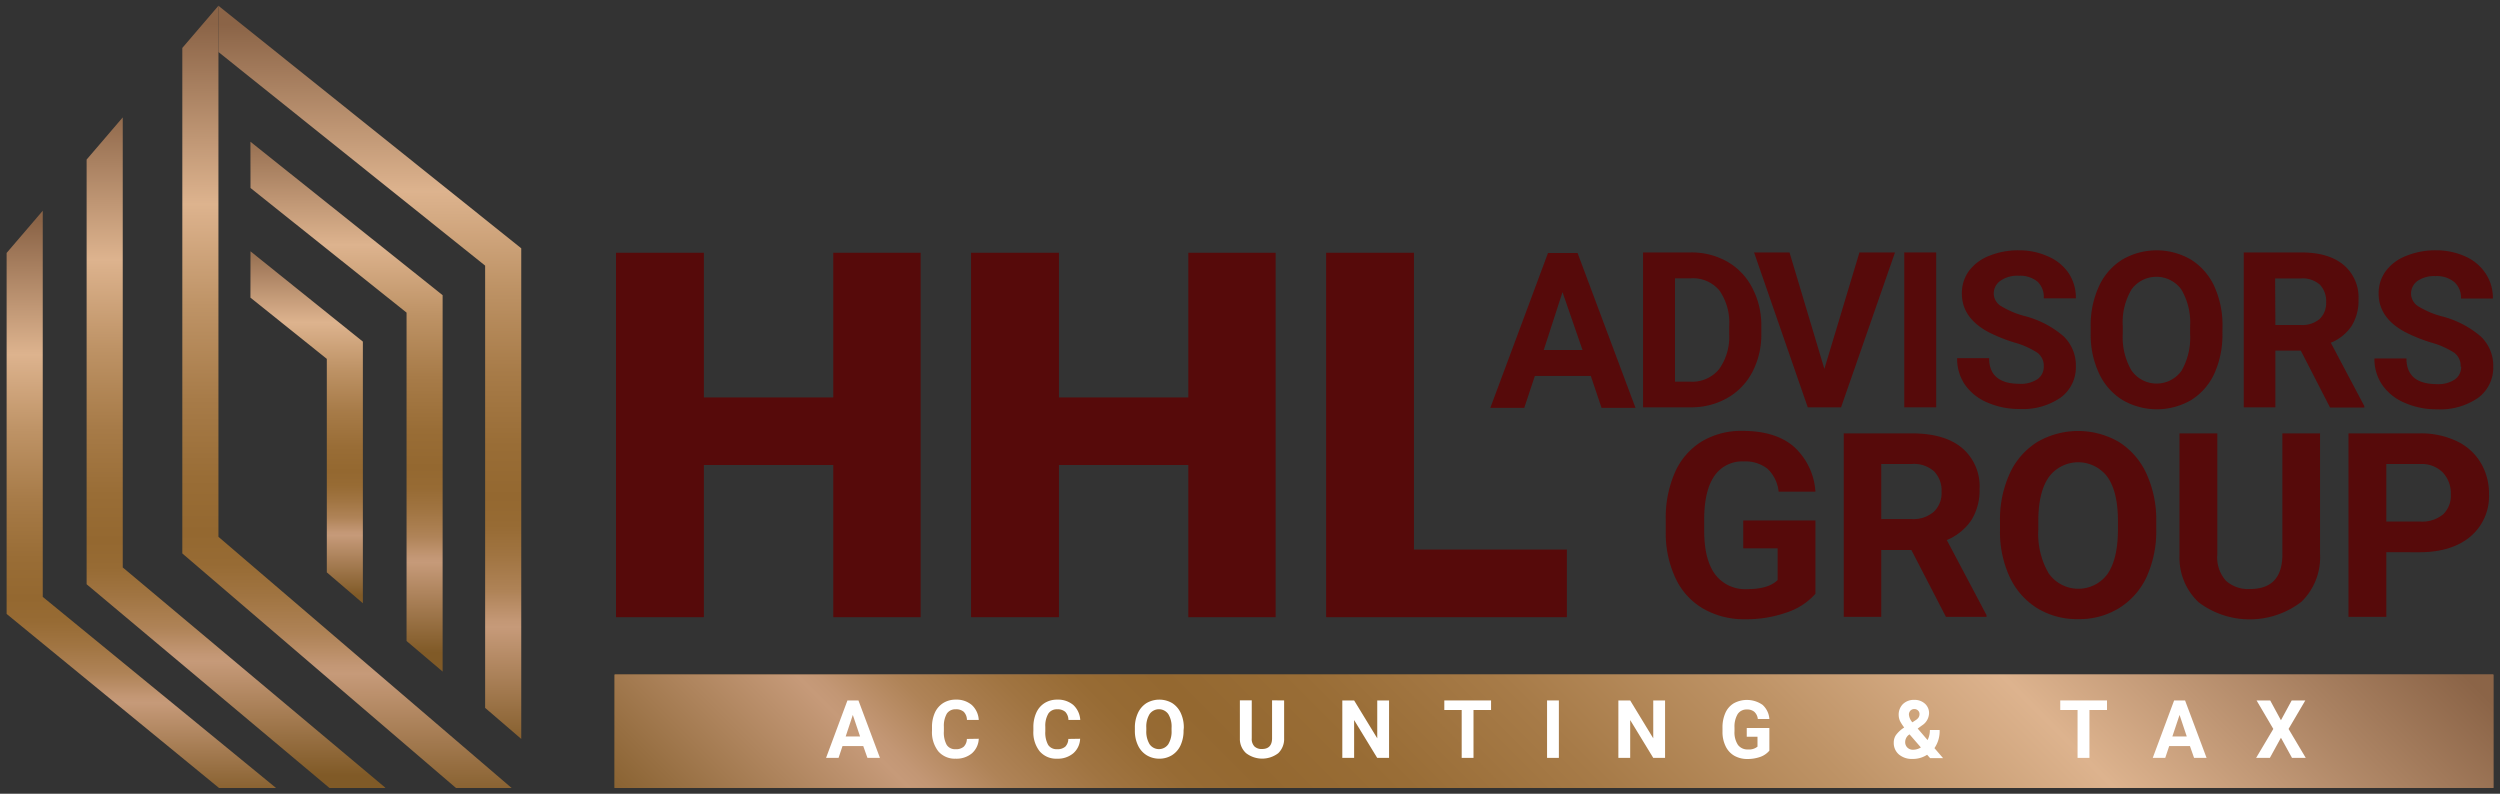 <svg xmlns="http://www.w3.org/2000/svg" xmlns:xlink="http://www.w3.org/1999/xlink" id="&#x56FE;&#x5C42;_1" data-name="&#x56FE;&#x5C42; 1" viewBox="0 0 400 127"><rect x="0" y="0" width="400" height="127" fill="#333333" stroke="none"/><defs><style>.cls-1{fill:none;}.cls-2{fill:#560a0a;}.cls-3{clip-path:url(#clip-path);}.cls-4{fill:url(#未命名的渐变_10);}.cls-5{clip-path:url(#clip-path-2);}.cls-6{fill:url(#未命名的渐变_9);}.cls-7{fill:#fff;}.cls-8{clip-path:url(#clip-path-3);}.cls-9{fill:url(#未命名的渐变_9-2);}.cls-10{clip-path:url(#clip-path-4);}.cls-11{fill:url(#未命名的渐变_9-3);}.cls-12{clip-path:url(#clip-path-5);}.cls-13{fill:url(#未命名的渐变_9-4);}.cls-14{clip-path:url(#clip-path-6);}.cls-15{fill:url(#未命名的渐变_9-5);}.cls-16{clip-path:url(#clip-path-7);}.cls-17{fill:url(#未命名的渐变_9-6);}.cls-18{clip-path:url(#clip-path-8);}.cls-19{fill:url(#未命名的渐变_9-7);}</style><clipPath id="clip-path"><rect class="cls-1" x="98.34" y="107.93" width="300.6" height="18.14"></rect></clipPath><linearGradient id="&#x672A;&#x547D;&#x540D;&#x7684;&#x6E10;&#x53D8;_10" x1="-649.26" y1="-556.52" x2="-648.34" y2="-556.52" gradientTransform="matrix(244.06, 0, 0, -244.06, 158592.18, -135703.75)" gradientUnits="userSpaceOnUse"><stop offset="0" stop-color="#946830"></stop><stop offset="0.22" stop-color="#b1875e"></stop><stop offset="0.43" stop-color="#946830"></stop><stop offset="0.75" stop-color="#ddb38e"></stop><stop offset="1" stop-color="#906749"></stop></linearGradient><clipPath id="clip-path-2"><rect class="cls-1" x="98.34" y="107.93" width="300.6" height="18.14"></rect></clipPath><linearGradient id="&#x672A;&#x547D;&#x540D;&#x7684;&#x6E10;&#x53D8;_9" x1="-649.26" y1="-548.48" x2="-648.34" y2="-548.48" gradientTransform="matrix(244.06, 0, 0, 244.06, 158592.19, 133977.66)" gradientUnits="userSpaceOnUse"><stop offset="0" stop-color="#805a27"></stop><stop offset="0.17" stop-color="#c69a79"></stop><stop offset="0.18" stop-color="#c39775"></stop><stop offset="0.22" stop-color="#af8357"></stop><stop offset="0.27" stop-color="#a07441"></stop><stop offset="0.31" stop-color="#976b34"></stop><stop offset="0.35" stop-color="#946830"></stop><stop offset="0.42" stop-color="#996d36"></stop><stop offset="0.52" stop-color="#a77b48"></stop><stop offset="0.64" stop-color="#be9366"></stop><stop offset="0.77" stop-color="#ddb38e"></stop><stop offset="1" stop-color="#8b6447"></stop></linearGradient><clipPath id="clip-path-3"><polygon class="cls-1" points="1.06 40.47 1.06 98.23 35.05 126.08 44.14 126.08 44.16 126.07 6.84 95.5 6.84 33.72 1.06 40.47"></polygon></clipPath><linearGradient id="&#x672A;&#x547D;&#x540D;&#x7684;&#x6E10;&#x53D8;_9-2" x1="-657.17" y1="-557.37" x2="-656.24" y2="-557.37" gradientTransform="matrix(0, -100.01, -100.01, 0, -55718.31, -65595.14)" xlink:href="#&#x672A;&#x547D;&#x540D;&#x7684;&#x6E10;&#x53D8;_9"></linearGradient><clipPath id="clip-path-4"><polygon class="cls-1" points="13.86 25.53 13.86 93.48 52.72 126.08 61.61 126.08 61.65 126.03 19.64 90.79 19.64 18.78 13.86 25.53"></polygon></clipPath><linearGradient id="&#x672A;&#x547D;&#x540D;&#x7684;&#x6E10;&#x53D8;_9-3" x1="-655.89" y1="-556.68" x2="-654.97" y2="-556.68" gradientTransform="matrix(0, -116.18, -116.18, 0, -64639.53, -76077.64)" xlink:href="#&#x672A;&#x547D;&#x540D;&#x7684;&#x6E10;&#x53D8;_9"></linearGradient><clipPath id="clip-path-5"><polygon class="cls-1" points="29.17 7.67 29.17 88.55 72.96 126.08 81.86 126.08 34.95 85.89 34.95 0.92 29.17 7.67"></polygon></clipPath><linearGradient id="&#x672A;&#x547D;&#x540D;&#x7684;&#x6E10;&#x53D8;_9-4" x1="-654.76" y1="-556.07" x2="-653.84" y2="-556.07" gradientTransform="matrix(0, -135.53, -135.53, 0, -75306.76, -88611.26)" xlink:href="#&#x672A;&#x547D;&#x540D;&#x7684;&#x6E10;&#x53D8;_9"></linearGradient><clipPath id="clip-path-6"><polygon class="cls-1" points="34.95 8.32 77.62 42.5 77.62 113.26 83.4 118.23 83.4 39.73 34.95 0.92 34.95 8.32"></polygon></clipPath><linearGradient id="&#x672A;&#x547D;&#x540D;&#x7684;&#x6E10;&#x53D8;_9-5" x1="-655.22" y1="-556.31" x2="-654.3" y2="-556.31" gradientTransform="matrix(0, -127.03, -127.03, 0, -70606.44, -83111.63)" xlink:href="#&#x672A;&#x547D;&#x540D;&#x7684;&#x6E10;&#x53D8;_9"></linearGradient><clipPath id="clip-path-7"><polygon class="cls-1" points="40.08 30.08 65.05 50.02 65.05 102.56 70.82 107.45 70.82 47.23 40.07 22.68 40.08 30.08"></polygon></clipPath><linearGradient id="&#x672A;&#x547D;&#x540D;&#x7684;&#x6E10;&#x53D8;_9-6" x1="-658" y1="-557.78" x2="-657.08" y2="-557.78" gradientTransform="matrix(0, -91.79, -91.79, 0, -51145.42, -60293.71)" xlink:href="#&#x672A;&#x547D;&#x540D;&#x7684;&#x6E10;&#x53D8;_9"></linearGradient><clipPath id="clip-path-8"><polygon class="cls-1" points="40.07 47.62 52.29 57.42 52.29 91.58 58.06 96.52 58.06 54.66 40.08 40.21 40.07 47.62"></polygon></clipPath><linearGradient id="&#x672A;&#x547D;&#x540D;&#x7684;&#x6E10;&#x53D8;_9-7" x1="-663.08" y1="-560.45" x2="-662.15" y2="-560.45" gradientTransform="matrix(0, -60.97, -60.97, 0, -34123, -40332.69)" xlink:href="#&#x672A;&#x547D;&#x540D;&#x7684;&#x6E10;&#x53D8;_9"></linearGradient></defs><title>001-logo</title><polygon class="cls-2" points="147.3 98.75 133.32 98.75 133.32 74.4 112.62 74.4 112.62 98.75 98.56 98.75 98.56 40.44 112.62 40.44 112.62 63.59 133.32 63.59 133.32 40.44 147.3 40.44 147.3 98.75"></polygon><polygon class="cls-2" points="204.1 98.75 190.13 98.75 190.13 74.4 169.43 74.4 169.43 98.75 155.37 98.75 155.37 40.44 169.43 40.44 169.43 63.59 190.13 63.59 190.13 40.44 204.1 40.44 204.1 98.75"></polygon><polygon class="cls-2" points="226.23 87.93 250.7 87.93 250.7 98.75 212.18 98.75 212.18 40.44 226.23 40.44 226.23 87.93"></polygon><g class="cls-3"><rect class="cls-4" x="135.95" y="4.31" width="225.38" height="225.38" transform="translate(-9.91 210.09) rotate(-45)"></rect></g><g class="cls-5"><rect class="cls-6" x="135.95" y="4.31" width="225.38" height="225.38" transform="translate(-9.91 210.09) rotate(-45)"></rect></g><path class="cls-7" d="M138.12,119.37H134.8l-.63,1.89h-2l3.42-9.19h1.76l3.44,9.19h-2Zm-2.81-1.54h2.3l-1.16-3.44Z"></path><path class="cls-7" d="M156.6,118.2a3.24,3.24,0,0,1-1.09,2.33,3.85,3.85,0,0,1-2.61.86,3.47,3.47,0,0,1-2.78-1.19,4.94,4.94,0,0,1-1-3.27v-.56a5.52,5.52,0,0,1,.46-2.34,3.58,3.58,0,0,1,1.34-1.55,3.74,3.74,0,0,1,2-.54,3.78,3.78,0,0,1,2.56.85,3.5,3.5,0,0,1,1.12,2.4h-1.89a1.88,1.88,0,0,0-.5-1.29,1.8,1.8,0,0,0-1.29-.41,1.62,1.62,0,0,0-1.42.68,3.89,3.89,0,0,0-.48,2.11V117a4.08,4.08,0,0,0,.45,2.18,1.57,1.57,0,0,0,1.42.69,1.85,1.85,0,0,0,1.31-.4,1.8,1.8,0,0,0,.5-1.24Z"></path><path class="cls-7" d="M172.82,118.2a3.22,3.22,0,0,1-1.1,2.33,3.83,3.83,0,0,1-2.6.86,3.46,3.46,0,0,1-2.78-1.19,4.89,4.89,0,0,1-1-3.27v-.56a5.52,5.52,0,0,1,.47-2.34,3.51,3.51,0,0,1,1.34-1.55,3.73,3.73,0,0,1,2-.54,3.81,3.81,0,0,1,2.57.85,3.54,3.54,0,0,1,1.12,2.4h-1.89a1.93,1.93,0,0,0-.5-1.29,1.83,1.83,0,0,0-1.3-.41,1.6,1.6,0,0,0-1.41.68,3.79,3.79,0,0,0-.49,2.11V117a4.08,4.08,0,0,0,.45,2.18,1.6,1.6,0,0,0,1.43.69,1.87,1.87,0,0,0,1.31-.4,1.79,1.79,0,0,0,.49-1.24Z"></path><path class="cls-7" d="M189.37,116.87a5.52,5.52,0,0,1-.48,2.38,3.66,3.66,0,0,1-1.37,1.58,3.82,3.82,0,0,1-2.05.56,3.89,3.89,0,0,1-2-.55,3.67,3.67,0,0,1-1.39-1.57,5.31,5.31,0,0,1-.5-2.35v-.45a5.46,5.46,0,0,1,.49-2.39,3.71,3.71,0,0,1,1.38-1.59,4.08,4.08,0,0,1,4.09,0,3.71,3.71,0,0,1,1.38,1.59,5.44,5.44,0,0,1,.49,2.38Zm-1.92-.41a3.82,3.82,0,0,0-.52-2.2,1.83,1.83,0,0,0-3,0,3.82,3.82,0,0,0-.52,2.17v.45a3.9,3.9,0,0,0,.52,2.19,1.82,1.82,0,0,0,3,0,3.89,3.89,0,0,0,.52-2.19Z"></path><path class="cls-7" d="M205.46,112.07v6.05a3.14,3.14,0,0,1-.94,2.39,4.23,4.23,0,0,1-5.14,0,3.05,3.05,0,0,1-1-2.34v-6.12h1.9v6.06a1.73,1.73,0,0,0,.43,1.32,1.65,1.65,0,0,0,1.2.41c1.06,0,1.6-.56,1.62-1.67v-6.12Z"></path><polygon class="cls-7" points="222.25 121.26 220.35 121.26 216.66 115.21 216.66 121.26 214.77 121.26 214.77 112.07 216.66 112.07 220.36 118.13 220.36 112.07 222.25 112.07 222.25 121.26"></polygon><polygon class="cls-7" points="238.57 113.6 235.76 113.6 235.76 121.26 233.87 121.26 233.87 113.6 231.09 113.6 231.09 112.07 238.57 112.07 238.57 113.6"></polygon><rect class="cls-7" x="247.53" y="112.07" width="1.89" height="9.19"></rect><polygon class="cls-7" points="266.41 121.26 264.52 121.26 260.83 115.21 260.83 121.26 258.94 121.26 258.94 112.07 260.83 112.07 264.52 118.13 264.52 112.07 266.41 112.07 266.41 121.26"></polygon><path class="cls-7" d="M283.1,120.1a3.34,3.34,0,0,1-1.45,1,6.15,6.15,0,0,1-2.07.34,4.15,4.15,0,0,1-2.09-.52,3.48,3.48,0,0,1-1.39-1.52,5.13,5.13,0,0,1-.5-2.33v-.62a5.62,5.62,0,0,1,.46-2.38,3.38,3.38,0,0,1,1.34-1.54,4.37,4.37,0,0,1,4.6.24,3.35,3.35,0,0,1,1.1,2.27h-1.85a1.8,1.8,0,0,0-.56-1.15,1.73,1.73,0,0,0-1.19-.37,1.68,1.68,0,0,0-1.47.73,3.89,3.89,0,0,0-.51,2.15v.59a3.63,3.63,0,0,0,.55,2.19,1.88,1.88,0,0,0,1.61.73,2.11,2.11,0,0,0,1.52-.45v-1.58h-1.72v-1.4h3.62Z"></path><path class="cls-7" d="M303,118.79a2.13,2.13,0,0,1,.36-1.19,4.91,4.91,0,0,1,1.31-1.2,7.44,7.44,0,0,1-.65-1,2.4,2.4,0,0,1-.23-1,2.37,2.37,0,0,1,.68-1.75,2.51,2.51,0,0,1,1.83-.67,2.43,2.43,0,0,1,1.69.61,2,2,0,0,1,.66,1.53,2.4,2.4,0,0,1-1.12,1.94l-.7.51,1.58,1.84a3.44,3.44,0,0,0,.37-1.61h1.56a4.75,4.75,0,0,1-.83,2.9l1.38,1.6h-2.07l-.48-.54a4.16,4.16,0,0,1-2.33.67,3.21,3.21,0,0,1-2.19-.72,2.41,2.41,0,0,1-.82-1.88m3.1,1.13a2.36,2.36,0,0,0,1.24-.37l-1.81-2.09-.14.09a1.46,1.46,0,0,0-.56,1.13,1.2,1.2,0,0,0,.35.89,1.27,1.27,0,0,0,.92.35m-.67-5.59a2.14,2.14,0,0,0,.55,1.2l.49-.32a1.58,1.58,0,0,0,.51-.47,1,1,0,0,0,.14-.54.73.73,0,0,0-.23-.55.8.8,0,0,0-.6-.24.83.83,0,0,0-.63.26.9.9,0,0,0-.23.66"></path><polygon class="cls-7" points="337.12 113.6 334.31 113.6 334.31 121.26 332.41 121.26 332.41 113.6 329.64 113.6 329.64 112.07 337.12 112.07 337.12 113.6"></polygon><path class="cls-7" d="M350.39,119.37h-3.32l-.63,1.89h-2l3.42-9.19h1.75l3.44,9.19h-2Zm-2.81-1.54h2.3l-1.15-3.44Z"></path><polygon class="cls-7" points="364.95 115.24 366.67 112.07 368.85 112.07 366.17 116.63 368.92 121.26 366.72 121.26 364.95 118.04 363.18 121.26 360.98 121.26 363.73 116.63 361.05 112.07 363.23 112.07 364.95 115.24"></polygon><path class="cls-2" d="M254.53,60.15h-8.95l-1.7,5.11h-5.43l9.23-24.78h4.73l9.27,24.78h-5.43ZM247,56h6.2L250,46.74Z"></path><path class="cls-2" d="M262.89,65.17V40.39h7.62a11.61,11.61,0,0,1,5.85,1.47,10.22,10.22,0,0,1,4,4.19,12.83,12.83,0,0,1,1.45,6.17v1.14a12.9,12.9,0,0,1-1.42,6.14,10.2,10.2,0,0,1-4,4.17,11.61,11.61,0,0,1-5.84,1.5ZM268,44.53V61.07h2.47a5.55,5.55,0,0,0,4.58-2,8.85,8.85,0,0,0,1.62-5.6V52.2a9,9,0,0,0-1.57-5.73,5.51,5.51,0,0,0-4.58-1.94Z"></path><polygon class="cls-2" points="291.9 59.02 297.51 40.39 303.2 40.39 294.57 65.17 289.24 65.17 280.65 40.39 286.32 40.39 291.9 59.02"></polygon><rect class="cls-2" x="304.68" y="40.39" width="5.11" height="24.78"></rect><path class="cls-2" d="M327,58.67a2.6,2.6,0,0,0-1-2.22,13.39,13.39,0,0,0-3.67-1.64,25.47,25.47,0,0,1-4.21-1.69q-4.22-2.28-4.22-6.14A6,6,0,0,1,315,43.39a7.33,7.33,0,0,1,3.25-2.45,12.27,12.27,0,0,1,4.76-.89,11.13,11.13,0,0,1,4.73,1A7.53,7.53,0,0,1,331,43.73a7.11,7.11,0,0,1,1.14,4H327A3.36,3.36,0,0,0,326,45.06a4.41,4.41,0,0,0-3-.94,4.68,4.68,0,0,0-2.91.79A2.47,2.47,0,0,0,319,47a2.39,2.39,0,0,0,1.21,2,14.2,14.2,0,0,0,3.59,1.53,15.42,15.42,0,0,1,6.34,3.25,6.45,6.45,0,0,1,2,4.83,6,6,0,0,1-2.43,5,10.65,10.65,0,0,1-6.55,1.83,12.63,12.63,0,0,1-5.21-1.05,8.23,8.23,0,0,1-3.58-2.87,7.35,7.35,0,0,1-1.23-4.22h5.12q0,4.11,4.9,4.11a4.72,4.72,0,0,0,2.84-.75,2.4,2.4,0,0,0,1-2.06"></path><path class="cls-2" d="M355.59,53.34a15,15,0,0,1-1.29,6.42A9.8,9.8,0,0,1,350.6,64a10.93,10.93,0,0,1-11,0,9.84,9.84,0,0,1-3.74-4.23,14.43,14.43,0,0,1-1.35-6.32V52.25a14.88,14.88,0,0,1,1.32-6.44,9.81,9.81,0,0,1,3.73-4.27,10.91,10.91,0,0,1,11,0,9.87,9.87,0,0,1,3.73,4.27,15,15,0,0,1,1.31,6.43Zm-5.17-1.12A10.42,10.42,0,0,0,349,46.3a4.93,4.93,0,0,0-7.95,0,10.3,10.3,0,0,0-1.41,5.86v1.21a10.58,10.58,0,0,0,1.39,5.89,4.9,4.9,0,0,0,8,.08,10.59,10.59,0,0,0,1.39-5.88Z"></path><path class="cls-2" d="M368.13,56.1h-4.07v9.07H359V40.39h9.2q4.39,0,6.78,2a6.77,6.77,0,0,1,2.38,5.53,7.65,7.65,0,0,1-1.1,4.23,7.38,7.38,0,0,1-3.33,2.69l5.36,10.13v.24h-5.48ZM364.06,52h4.12a4.2,4.2,0,0,0,3-1,3.5,3.5,0,0,0,1-2.69,3.76,3.76,0,0,0-1-2.76,4.15,4.15,0,0,0-3.06-1h-4.1Z"></path><path class="cls-2" d="M393.7,58.67a2.6,2.6,0,0,0-1-2.22A13.49,13.49,0,0,0,389,54.81a25.31,25.31,0,0,1-4.2-1.69c-2.82-1.52-4.22-3.57-4.22-6.14a6,6,0,0,1,1.13-3.59A7.28,7.28,0,0,1,385,40.94a12.24,12.24,0,0,1,4.76-.89,11.16,11.16,0,0,1,4.73,1,7.5,7.5,0,0,1,3.22,2.72,7,7,0,0,1,1.15,4h-5.1a3.33,3.33,0,0,0-1.08-2.65,4.4,4.4,0,0,0-3-.94,4.68,4.68,0,0,0-2.91.79,2.5,2.5,0,0,0-1,2.08,2.41,2.41,0,0,0,1.22,2,14,14,0,0,0,3.58,1.53,15.47,15.47,0,0,1,6.35,3.25,6.45,6.45,0,0,1,2,4.83,6,6,0,0,1-2.43,5,10.68,10.68,0,0,1-6.56,1.83,12.58,12.58,0,0,1-5.2-1.05,8.17,8.17,0,0,1-3.58-2.87,7.28,7.28,0,0,1-1.24-4.22h5.12c0,2.74,1.64,4.11,4.9,4.11a4.73,4.73,0,0,0,2.85-.75,2.4,2.4,0,0,0,1-2.06"></path><path class="cls-2" d="M290.47,95a10.48,10.48,0,0,1-4.62,3,19.3,19.3,0,0,1-6.61,1.08,13.07,13.07,0,0,1-6.68-1.67,11,11,0,0,1-4.44-4.82,16.92,16.92,0,0,1-1.6-7.44v-2A18,18,0,0,1,268,75.56a11,11,0,0,1,4.27-4.92,12.32,12.32,0,0,1,6.55-1.7q5.22,0,8.16,2.49a10.62,10.62,0,0,1,3.49,7.24h-5.89A5.86,5.86,0,0,0,282.8,75a5.75,5.75,0,0,0-3.8-1.17,5.38,5.38,0,0,0-4.7,2.32c-1.07,1.55-1.62,3.85-1.63,6.9V84.9q0,4.62,1.75,7a6,6,0,0,0,5.14,2.36c2.27,0,3.89-.49,4.86-1.45V87.73h-5.5V83.27h11.55Z"></path><path class="cls-2" d="M305.82,88H301V98.7H295V69.34h10.91c3.46,0,6.14.77,8,2.32a8,8,0,0,1,2.82,6.55,9,9,0,0,1-1.3,5,8.87,8.87,0,0,1-3.94,3.2l6.35,12v.29h-6.49ZM301,83.05h4.87a5,5,0,0,0,3.53-1.16,4.12,4.12,0,0,0,1.25-3.2,4.41,4.41,0,0,0-1.18-3.26,4.85,4.85,0,0,0-3.61-1.19H301Z"></path><path class="cls-2" d="M345,84.68a17.72,17.72,0,0,1-1.53,7.6,11.58,11.58,0,0,1-4.39,5,12.06,12.06,0,0,1-6.54,1.78A12.21,12.21,0,0,1,326,97.34a11.67,11.67,0,0,1-4.44-5A17.12,17.12,0,0,1,320,84.84V83.39a17.65,17.65,0,0,1,1.56-7.63A11.59,11.59,0,0,1,326,70.7a13,13,0,0,1,13,0,11.72,11.72,0,0,1,4.42,5.06A17.63,17.63,0,0,1,345,83.37Zm-6.13-1.33c0-3.08-.55-5.41-1.65-7a5.84,5.84,0,0,0-9.42,0q-1.65,2.37-1.67,6.94v1.43a12.53,12.53,0,0,0,1.65,7,5.79,5.79,0,0,0,9.44.09c1.08-1.59,1.64-3.92,1.65-7Z"></path><path class="cls-2" d="M371.21,69.34V88.67a9.94,9.94,0,0,1-3,7.63,13.58,13.58,0,0,1-16.41.08,9.76,9.76,0,0,1-3.08-7.48V69.34h6.05V88.71a5.6,5.6,0,0,0,1.38,4.21A5.29,5.29,0,0,0,360,94.24q5.1,0,5.18-5.36V69.34Z"></path><path class="cls-2" d="M381.81,88.35V98.7h-6.05V69.34h11.45A13.25,13.25,0,0,1,393,70.55,8.86,8.86,0,0,1,396.89,74a9.56,9.56,0,0,1,1.35,5.07,8.43,8.43,0,0,1-3,6.8q-3,2.49-8.17,2.49Zm0-4.9h5.4a5.28,5.28,0,0,0,3.66-1.13,4.09,4.09,0,0,0,1.26-3.22,4.84,4.84,0,0,0-1.27-3.49,4.72,4.72,0,0,0-3.51-1.37h-5.54Z"></path><g class="cls-8"><rect class="cls-9" x="1.06" y="33.72" width="43.1" height="92.36"></rect></g><g class="cls-10"><rect class="cls-11" x="13.86" y="18.78" width="47.79" height="107.3"></rect></g><g class="cls-12"><rect class="cls-13" x="29.17" y="0.92" width="52.69" height="125.16"></rect></g><g class="cls-14"><rect class="cls-15" x="34.95" y="0.92" width="48.45" height="117.31"></rect></g><g class="cls-16"><rect class="cls-17" x="40.07" y="22.68" width="30.75" height="84.77"></rect></g><g class="cls-18"><rect class="cls-19" x="40.07" y="40.21" width="17.99" height="56.31"></rect></g></svg>
